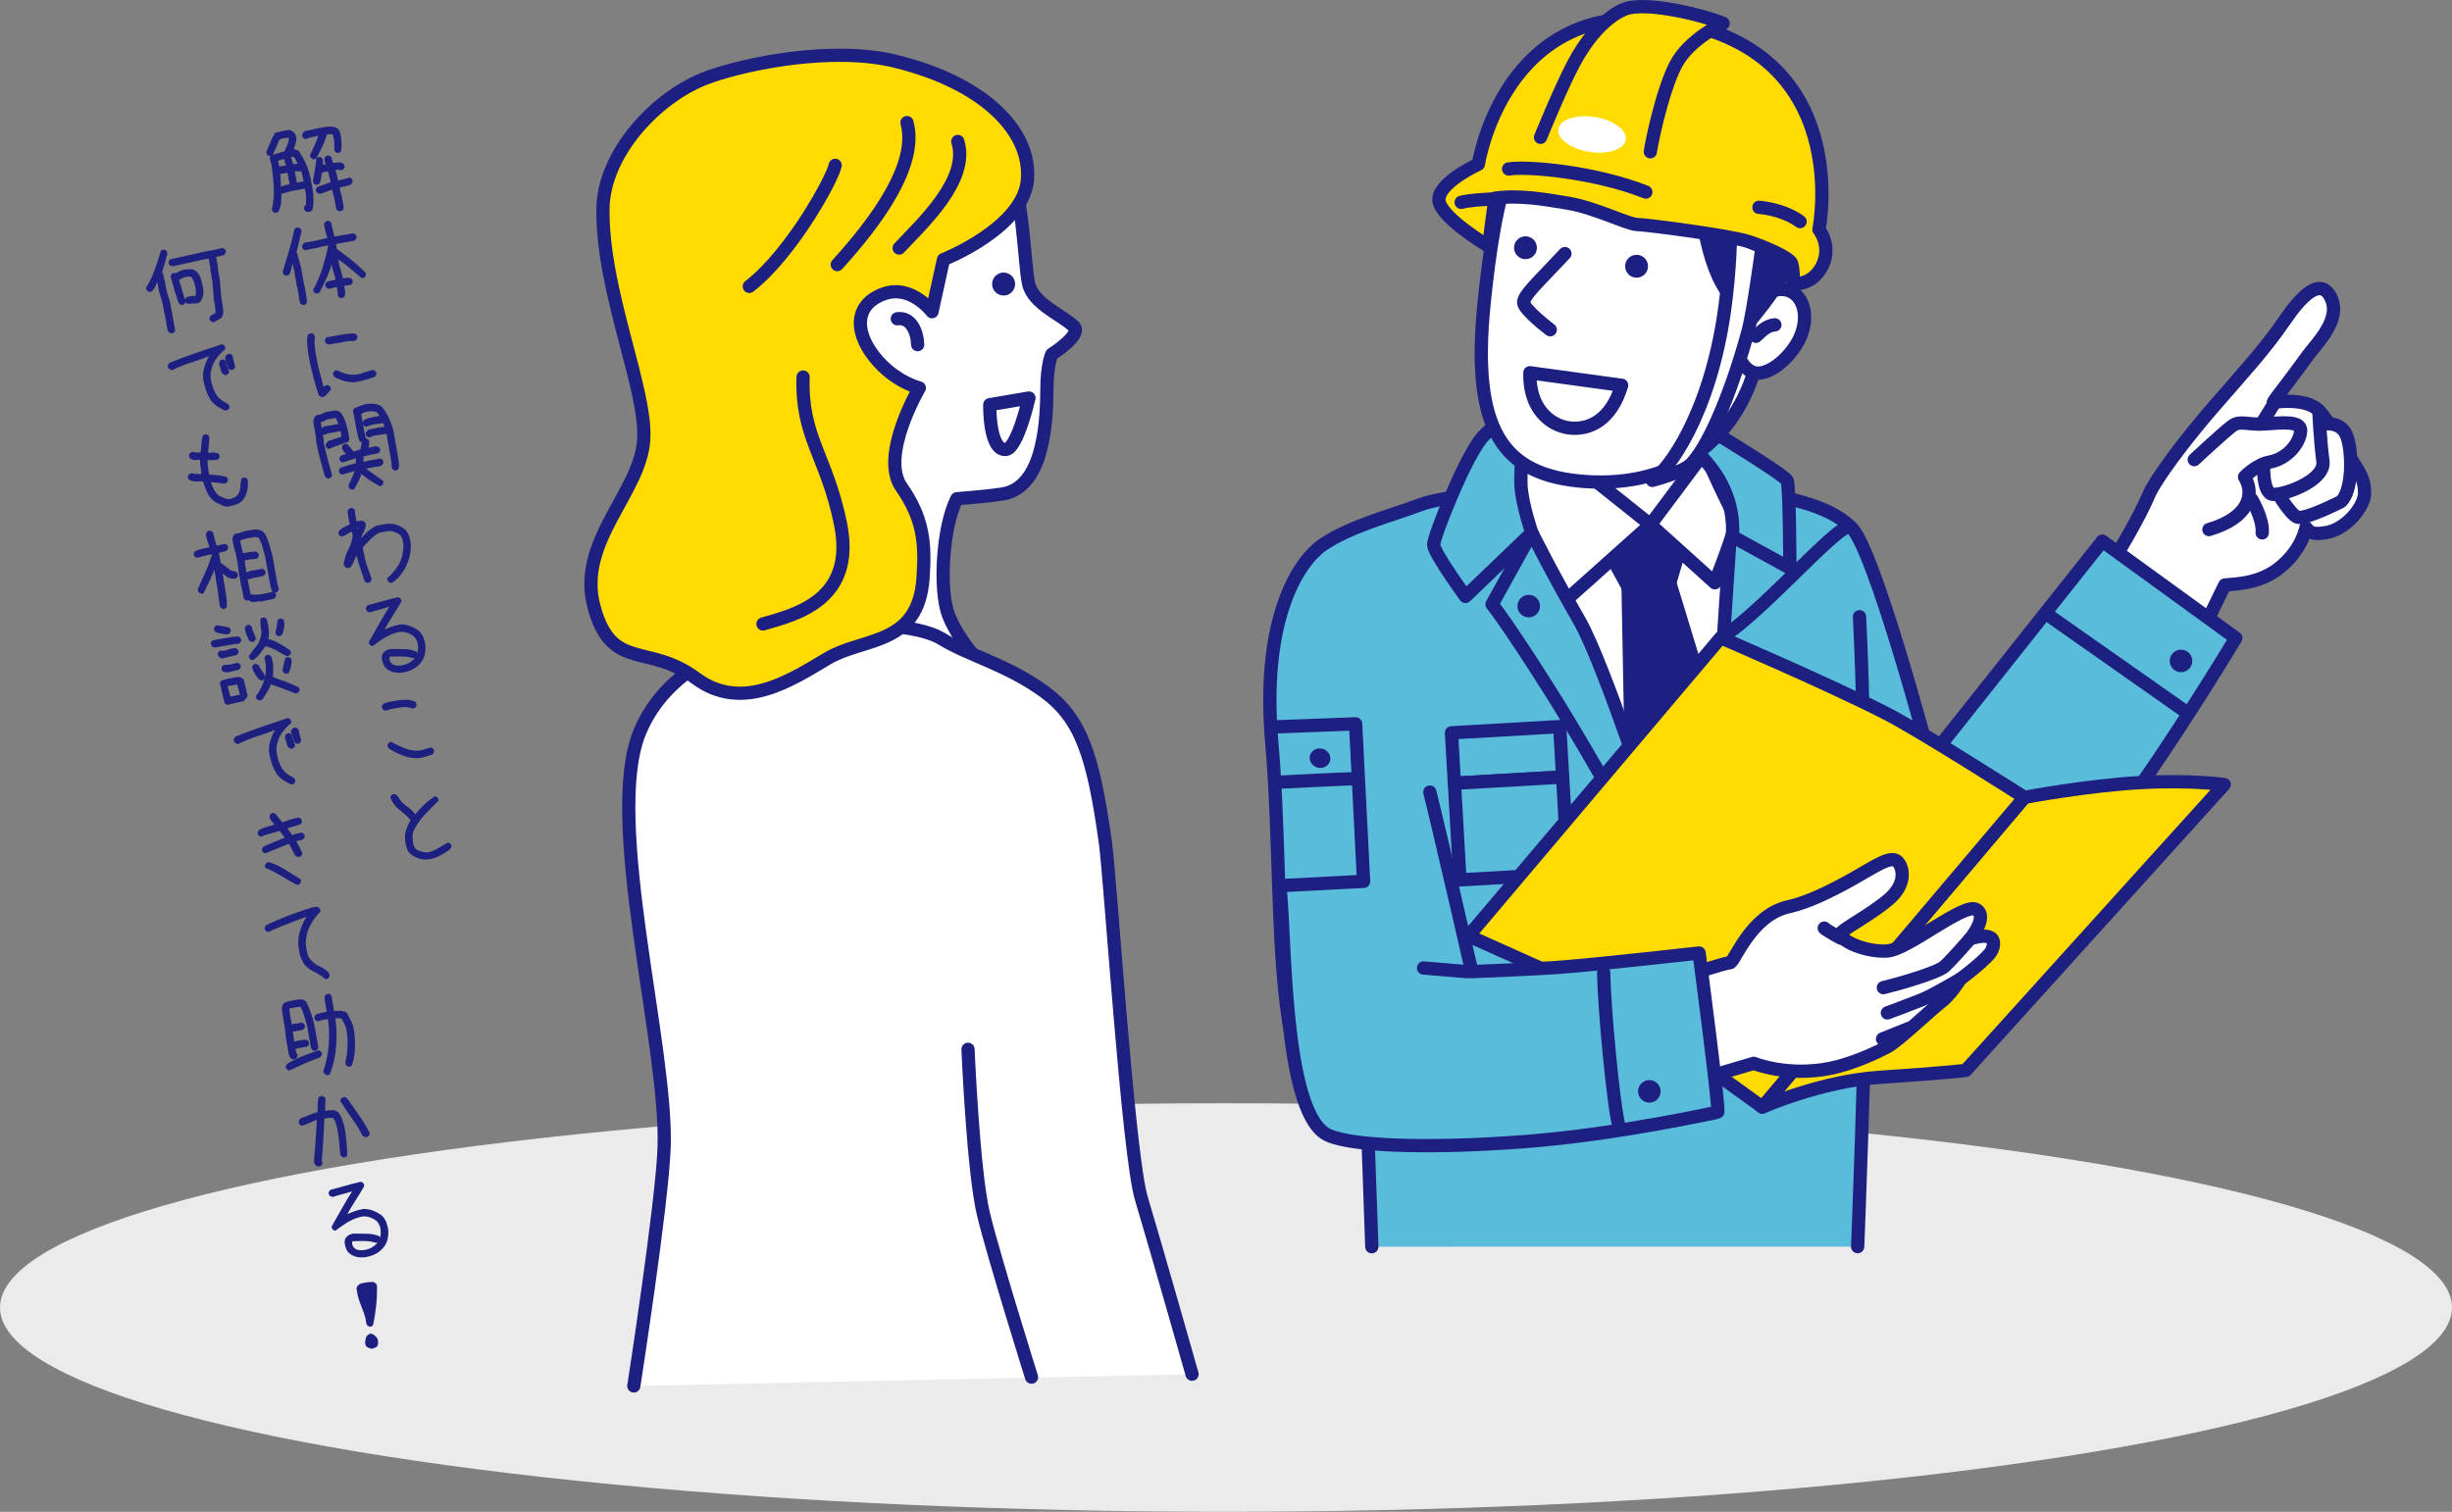 <?xml version="1.0" encoding="UTF-8"?><svg id="_レイヤー_2" xmlns="http://www.w3.org/2000/svg" width="319.36" height="196.96" viewBox="0 0 319.36 196.96"><rect x="0" y="0" width="319.36" height="196.96" fill="#808080" stroke="none"/><defs><style>.cls-1,.cls-2,.cls-3{fill:#fff;}.cls-4{fill:#f3b800;}.cls-4,.cls-2,.cls-5,.cls-6,.cls-7,.cls-8,.cls-9,.cls-10,.cls-3,.cls-11{stroke:#1d2081;stroke-linecap:round;stroke-linejoin:round;}.cls-4,.cls-5,.cls-6,.cls-8,.cls-10,.cls-3,.cls-11{stroke-width:1.73px;}.cls-2,.cls-7,.cls-9{stroke-width:1.72px;}.cls-12,.cls-8{fill:#59bcdb;}.cls-5,.cls-13{fill:#1d2081;}.cls-6,.cls-7{fill:none;}.cls-14{fill:#ebebeb;}.cls-9,.cls-11{fill:#ffdb00;}.cls-10{fill:#dfdfe0;}</style></defs><g id="_コンテンツ"><g><ellipse class="cls-14" cx="159.68" cy="170.34" rx="159.68" ry="26.61"/><g><path class="cls-2" d="M139.85,42.53c-1.42-1.45-5.28-2.9-5.88-5.56-.6-2.65-.63-11.91-2.92-16.08,0,0-9.48,.06-10.34,.35-.86,.28-13.2,7.49-13.2,7.49l-1.78,14.86s-4.83,42.34-5.25,42.51c-.42,.17,28.59,1.77,28.59,1.77,0,0-3.98-3.77-5.52-7.7-1.25-3.19-.84-11.42,1.08-15.2,2.21-.17,4.46-.38,5.97-.62,4.01-.65,4.9-5.66,5.13-6.67,.51-2.23,.61-5.06,.62-6.93,.01-3.24,.63-4.59,.63-4.59,0,0,3.99-2.51,2.89-3.64Z"/><path class="cls-2" d="M82.55,180.56s3.7-23.74,3.95-31.12c.45-13.19-7.83-42.71-3.19-54.03,6.56-16.02,34.03-15.44,39.23-12.25,3.73,2.3,8.48,3.35,13.39,6.89,4.9,3.53,6.46,8.4,8.04,19.71,.66,4.74,2.96,40.65,4.69,46.39,2.08,6.94,6.6,22.88,6.6,22.88"/><path class="cls-9" d="M116.64,7.99c11.56,2.81,17.7,9.15,17.18,15.43-.52,6.29-10.94,10.4-10.94,10.4l-1.49,6.79s-2.69-3.6-6.27-2.33c-4.08,1.45-3.84,5.39-.68,8.86,2.47,2.72,5.3,3.4,5.3,3.4,0,0-5.19,8.81-2.34,12.9,2.85,4.09,3.15,7.28,2.82,11.9-.63,8.83-7.75,7.66-12.42,10.43-4.67,2.77-11.11,7.11-17.19,2.58-6.16-4.59-10.98-.83-13.25-9.32-2.26-8.48,6-14.76,6.48-21.7,.45-6.53-5.43-19.31-5.31-30.12,.08-7.22,6.97-14.72,13.73-17.16,4.87-1.76,16.09-4.09,24.38-2.07Z"/><path class="cls-2" d="M134.01,51.85s-1.49,6.61-3.02,6.71c-2.2,.14-2.08-5.84-2.08-5.84l5.11-.87Z"/><path class="cls-2" d="M119.52,44.9c-.05-1.71-.9-3.64-2.65-3.37"/><path class="cls-7" d="M124.75,18.43c1.57,5.06-4.74,10.76-7.64,13.89"/><path class="cls-7" d="M118.13,15.97c1.5,5.5-3.99,12.89-9.08,18.5"/><path class="cls-7" d="M104.6,49.12c-.26,7.88,3.04,10.21,4.86,19.06,2.05,9.97-5.76,11.87-10.09,13.11"/><path class="cls-7" d="M108.78,21.54c-.35,1.77-5.74,11.58-11.19,15.77"/><path class="cls-7" d="M126.08,136.7s.67,15.93,2.01,21.47c1.34,5.55,6.26,21.24,6.26,21.24"/><path class="cls-13" d="M132.21,36.91c.05,.83-.58,1.54-1.4,1.59-.83,.05-1.54-.58-1.59-1.4-.05-.83,.58-1.54,1.4-1.59,.83-.05,1.54,.58,1.59,1.4Z"/></g><g><path class="cls-8" d="M241.95,162.41s3.7-89.18-.99-93.83c-5.7-5.64-24.74-5.21-30.45-5.37-5.71-.16-12.86,.95-12.86,.95,0,0-8.89,.18-12.7,1.61-3.81,1.43-8.82,2.69-12.47,5.07-3.65,2.38-8.21,10.26-6.84,25.86,1.07,12.22,.63,26.06,2.19,36.26,1.97,12.9,10.17,10.28,10.17,10.28l.67,19.18"/><g><path class="cls-3" d="M270.3,80.75s7.1-10.47,9.58-16.29c.84-1.98,4.46-6.85,8.14-11.12,4.09-4.74,6.91-7.74,9.48-11.5,2.24-3.28,4.67-5.77,6.04-3.16,1.52,2.91-1.82,6.06-3,7.69-3.15,4.39-5.13,6.62-4.26,6.02,0,0,4.06-.62,5.73,1.09,1,1.03,2.66,3.65,4.23,6.32,1.05,1.78,1.71,2.51,1.74,4.38,.03,1.76-2.35,4.74-4.95,5.19-1.72,.3-2.13,.08-2.69-.64,0,0-.5,2.98-3.6,5.36-2.5,1.92-5.47,1.99-6.97,2.12l-5.44,11.15"/><path class="cls-3" d="M296.36,63.74s1.87,3.29,2.88,3.64c1.01,.35,5.66-2.03,5.66-2.03,1.48-1.37,1.54-6.1,.82-8.36-.72-2.26-3.13-1.84-3.96-1.55"/><path class="cls-3" d="M302.01,53.49s.19,4.02,.54,6.58c.35,2.55-5.04,4.43-6.5,4.34-1.46-.09-1.22-4.26-1.22-4.26"/><path class="cls-3" d="M285.79,59.88s3.96-3.69,4.98-4.42c1.02-.73,1.99-.07,4.21-.23,2.23-.16,4.69-.42,4.67,.86-.02,1.38-1.53,3.64-4.02,4.1-1.79,.33-3.29,1.94-3.29,1.94,1.37,2.25,.59,5.33-4.64,6.86"/><path class="cls-3" d="M293.27,65.05s1.54,2.57,1.37,4.37"/><line class="cls-3" x1="296.29" y1="52.4" x2="294.68" y2="55.01"/></g><path class="cls-3" d="M238.69,97.81c.04,.48,0,10.79,0,10.79"/><g><path class="cls-12" d="M273.82,70.5l-22.47,28.32s-7.46-28.11-10.33-30.17c-1.43-1.02-15.11,15.36-18.51,14.92l9.41,23.32s9.51,22.25,27.53,16.85c9.13-2.74,31.75-40.62,31.75-40.62l-17.39-12.62Z"/><path class="cls-6" d="M273.82,70.5l-22.47,28.32s-7.46-28.11-10.33-30.17c-1.43-1.02-15.11,15.36-18.51,14.92l9.41,23.32s9.51,22.25,27.53,16.85c9.13-2.74,31.75-40.62,31.75-40.62l-17.39-12.62Z"/></g><polygon class="cls-3" points="221.46 56.27 220.6 68.54 196.23 68.54 196.75 56.44 221.46 56.27"/><polygon class="cls-3" points="225.46 68.06 196.23 69.4 210.86 106.15 224.08 89.15 225.46 68.06"/><path class="cls-5" d="M219.56,68.87c-1.21,.17-11.58,.17-11.58,.17l4.06,7.42,5.44-.51,2.07-7.08Z"/><path class="cls-5" d="M217.49,75.96l-5.44,.51,.36,19.06,4.33,12.05s6.68-12.02,6.34-13.23c-.35-1.21-5.59-18.39-5.59-18.39Z"/><path class="cls-3" d="M221.98,58.96l-7.02,9.39,8.39,7.57s3.25-8.23,2.74-8.57c-.52-.35-4.1-8.39-4.1-8.39Z"/><path class="cls-3" d="M200.03,56.44l14.93,11.91-11.22,10.03s-7.11-14.57-7.28-15.09c-.17-.52,3.57-6.85,3.57-6.85Z"/><path class="cls-8" d="M216.88,55.95s9.39,4.47,8.76,13.95l7.48,4.1s-.02-10.71-.36-11.4c-.35-.69-8.48-5.65-8.48-5.65l-7.39-1Z"/><path class="cls-8" d="M198.65,53.68s-.69,7.32-.54,9.7c.15,2.38,1.4,6.03,1.4,6.03l-8.64,8.29s-4.15-5.7-4.15-6.74,4.21-11.7,6.45-14.11c2.25-2.42,5.47-3.17,5.47-3.17Z"/><path class="cls-8" d="M199.51,69.4l-5.18,9.33s1.91,2.32,7.62,11.37c5.71,9.05,12.22,21.11,12.22,21.11l1.75-3.17s-7-21.62-10.24-27.23c-3.72-6.45-6.16-11.41-6.16-11.41Z"/><g><rect class="cls-10" x="219.5" y="95.32" width="19.01" height="6.57" transform="translate(458 197.21) rotate(180)"/><rect class="cls-10" x="219.5" y="101.89" width="19.01" height="12.61" transform="translate(458 216.39) rotate(180)"/></g><g><rect class="cls-8" x="189.23" y="95.06" width="14.12" height="6.57" transform="translate(397.88 185.3) rotate(176.72)"/><rect class="cls-8" x="189.78" y="101.61" width="14.12" height="12.61" transform="translate(399.53 204.41) rotate(176.72)"/></g><circle class="cls-13" cx="199.11" cy="78.96" r="1.47"/><path class="cls-3" d="M229.81,40.22c-.55,.5-1.05,1.14-1.44,1.89-.99,1.9-1.01,3.97-.18,5.29"/><path class="cls-3" d="M196.82,21.51c-1.84,4.4-2.87,11.5-3.53,18.06-1.65,16.38,2.31,22.44,13.3,23.17,11.22,.75,19.46-5.15,22.14-15.29,1.44-5.43,4.16-12.67,3.69-19.09-.47-6.41-3.33-15.24-18.75-16.7-9.7-.92-13.51,1.9-16.84,9.85Z"/><path class="cls-3" d="M203.82,33.04c-3.83,4.08-5.35,5.43-5.37,6.36-.02,.93,3.46,3.56,3.46,3.56"/><path class="cls-13" d="M200.17,32.41c-.07,.82-.8,1.42-1.62,1.35-.82-.07-1.42-.8-1.35-1.62,.07-.82,.8-1.42,1.62-1.35,.82,.07,1.42,.8,1.35,1.62Z"/><path class="cls-13" d="M214.64,34.82c-.07,.82-.8,1.42-1.62,1.35s-1.42-.8-1.35-1.62c.07-.82,.8-1.42,1.62-1.35,.82,.07,1.42,.8,1.35,1.62Z"/><path class="cls-3" d="M211.21,50.19c-1.37,4.6-4.24,5.84-6.75,5.57-2.51-.28-5.33-2.49-5.2-7.2l11.95,1.64Z"/><path class="cls-3" d="M226.97,47.36c.28,.44,.65,.8,1.1,1.04,1.83,.96,4.87-1.51,6.19-4.05,1.32-2.54,.91-5.37-.92-6.33-1.29-.67-2.95-.23-4.28,.97"/><path class="cls-5" d="M221.36,24.64s.39,8.6,3.41,13.11c2.01,3.01,1.57,5.94,1.57,5.94,0,0,6.81-7.56,6.95-10.66,.14-3.1-3.06-2.88-7.4-3.81-4.34-.93-4.53-4.58-4.53-4.58Z"/><path class="cls-3" d="M225.4,30.38s-.04,4.76-.81,10.17c-1.95,13.63-7.41,20.85-9.39,22.03,0,0,4.03-1.01,5.13-2.2,2.59-2.8,5.52-10.43,7.39-17.39,.63-2.36,1.77-10.78,1.77-10.78l-4.09-1.83Z"/><path class="cls-11" d="M193.91,32.09s-6.68-3.94-6.5-6.19c.18-2.25,5.14-4.51,5.14-4.51,0,0,3.31-21.8,24.68-18.68,24.49,3.58,19.68,27.2,19.68,27.2,0,0,1.71,2.12,.43,4.71-1.28,2.6-3.74,2.36-3.74,2.36,0,0-.01-1.9-.24-2.64-.23-.74-3.44-2.19-5.76-2.91-2.47-.77-13.15-2.16-14.37-2.18-1.22-.02-5.38-2.16-8.96-2.77-2.99-.5-6.39-1.11-9.56-.66-.27,1.91-.81,6.26-.81,6.26Z"/><path class="cls-11" d="M200.65,17.89s2.55-6.3,4.3-9.6c3.2-6.04,6.69-7.11,6.69-7.11,0,0,1.3-.69,5.57-.02,4.27,.67,7.22,1.88,7.22,1.88,0,0-4.48,2.07-6.2,5.44-1.89,3.71-3.27,10.92-3.28,11.29"/><ellipse class="cls-1" cx="207.33" cy="17.51" rx="2.3" ry="4.45" transform="translate(157.77 219.59) rotate(-81.04)"/><path class="cls-4" d="M196.49,22.01c2.53-.38,11.21,.38,17.87,3.01"/><path class="cls-13" d="M282.6,85.98c-.07,.81,.53,1.52,1.34,1.59,.81,.07,1.52-.53,1.59-1.34,.07-.81-.53-1.52-1.34-1.59-.81-.07-1.52,.53-1.59,1.34Z"/><path class="cls-4" d="M195.31,25.86c-.64,.06-3.98,.18-5,.5"/><path class="cls-3" d="M228.7,43.81c.56-.49,1.29-1.4,2.47-1.49"/><line class="cls-10" x1="284.76" y1="92.78" x2="266.7" y2="80.09"/><path class="cls-10" d="M242.19,80.34s.41,8.07,.41,12.72v4.65"/><g><path class="cls-11" d="M289.69,102.21s-4.38-.62-10.86-.26c-6.98,.39-15.16,1.93-15.16,1.93l-34.14,40.35s7.66-3.38,15.28-3.88c8.39-.55,11.22-.9,11.22-.9l33.66-37.24Z"/><path class="cls-11" d="M263.67,103.88l-34.14,40.35s-18.38-13.37-21.01-14.56c-2.63-1.19-17.25-7.74-17.25-7.74l32.84-38.85s14.05,6.02,21.53,9.85c4.66,2.39,18.04,10.96,18.04,10.96Z"/></g><g><g><path class="cls-3" d="M218.45,127.48s6.2-2.05,6.84-2.05,2.64-6.21,7.73-7.32c2.39-.52,5.46-2.02,8.21-3.56,3.12-1.74,5.17-3.29,6.02-2.19,.74,.96,.9,2.95-1.23,4.79-2.48,2.13-6.29,4.01-6.29,4.52,0,.95,3.34,2.39,6.05,2.23,2.71-.16,10.03-6.37,11.62-5.41,1.59,.95-.8,3.82-.8,3.82,0,0,3.92-1.39,2.86,1.43-.39,1.04-4.14,3.82-4.14,3.82,0,0-1.27,2.07-2.55,3.02-1.27,.95-5.41,4.93-6.84,5.73-1.43,.8-4.67,2.28-7.48,2.86-5.64,1.16-10.03-.64-10.03-.64l-10.52,3.1s-5.79-7.76-5.95-9.99c-.16-2.23,6.5-4.17,6.5-4.17Z"/><path class="cls-3" d="M239.72,122.21s-1.8-.98-2.12-1.3"/><path class="cls-3" d="M256.6,122.3s-2.39,2.76-3.34,3.61c-.95,.85-6.15,2.33-7.96,2.76"/><path class="cls-3" d="M255.32,127.55s-3.45,2.07-5.04,2.71c-1.59,.64-4.46,1.7-4.46,1.7"/><line class="cls-3" x1="248.62" y1="133.98" x2="245.19" y2="135.35"/></g><path class="cls-8" d="M186.23,103.19c1.3,5.2,5.47,23.39,5.47,23.39,0,0,7.16-.27,11.22-.55,4.14-.28,18.38-1.87,18.38-1.87,0,0,2.74,20.75,2.42,20.75s-12.84,2.89-25.31,3.83c-12.72,.96-23.37,.57-25.86-1.09-5.38-3.58-5.13-25.04-5.81-31.74"/><path class="cls-10" d="M208.87,126.72c.04,4.03,1.2,16.9,1.98,19.97"/><circle class="cls-13" cx="214.82" cy="142.18" r="1.47"/><line class="cls-10" x1="191.16" y1="126.59" x2="185.41" y2="126.11"/></g><g><path class="cls-13" d="M170.58,98.64c-.05,.7,.51,1.33,1.25,1.4s1.39-.43,1.44-1.13c.05-.7-.51-1.33-1.25-1.4-.74-.08-1.39,.43-1.44,1.13Z"/><polyline class="cls-6" points="165.71 94.71 176.56 94.3 177.6 114.82 166.82 115.38"/><path class="cls-6" d="M176.47,101.46c-.47-.05-10.22,.46-10.22,.46"/></g><path class="cls-4" d="M234.45,28.87c-1.51-1.16-3.98-1.77-5.36-1.86"/></g><g><path class="cls-13" d="M40.15,27.62s-.12-.02-.2-.02-.16-.06-.22-.14c-.05-.05-.08-.1-.1-.16-.02-.06-.04-.13-.06-.22,.02-.08,.05-.16,.1-.23,.05-.07,.1-.12,.16-.16,.04-.31,.05-.66,.03-1.05-.02-.39-.07-.74-.14-1.06l-1.67,.29-1.36,.38h-.05c.02,.28,.01,.64-.02,1.06-.03,.42-.14,.83-.33,1.22-.06,.09-.13,.14-.21,.16-.07,.01-.15,.03-.22,.04-.08-.02-.16-.05-.23-.1s-.13-.11-.18-.18l-.04-.22c.23-.96,.31-1.92,.25-2.86-.06-.95-.16-1.9-.28-2.86-.03-.15-.07-.29-.12-.42-.06-.14-.11-.29-.15-.47,.02-.09,.05-.17,.1-.24s.11-.13,.17-.17c.3-.08,.59-.17,.86-.26,.27-.09,.53-.17,.79-.23,.14-.27,.28-.56,.4-.86,.13-.3,.19-.59,.19-.87l-.06-.06-.72,.1-.45,.14c-.11,.3-.23,.61-.38,.95-.15,.34-.31,.69-.48,1.04-.06,.06-.12,.1-.18,.12s-.13,.04-.22,.06c-.08-.02-.16-.05-.23-.1s-.13-.11-.17-.18l-.05-.26c.19-.43,.37-.86,.54-1.28,.16-.42,.38-.84,.65-1.26l.25-.04,.22-.02,.31-.1,.95-.17c.15,0,.27,.03,.36,.1,.09,.07,.19,.13,.28,.19,.14,.11,.23,.24,.27,.39,.04,.15,.08,.32,.11,.49-.04,.28-.1,.55-.18,.8-.08,.25-.15,.43-.19,.54,.29,.04,.51,.12,.65,.23,.39,.56,.72,1.14,.98,1.75,.26,.61,.46,1.26,.6,1.93l.32,1.8c.02,.39,.03,.76,.03,1.13,0,.37-.05,.73-.16,1.09-.06,.09-.14,.15-.23,.19-.09,.04-.18,.05-.29,.06Zm-2.89-6.06v.04s-.27-.87-.27-.87h-.07c-.14,.05-.27,.09-.4,.12-.13,.03-.23,.07-.29,.12v.05s.15,.67,.15,.67l.88-.13Zm-.85,2.83c.24-.1,.47-.18,.71-.25,.24-.07,.43-.12,.59-.15l-.26-1.49-.95,.17c.03,.24,.05,.52,.06,.85,0,.33,.01,.63,.03,.92l-.14-.11-.04,.05Zm2.45-2.93v.06c-.09-.19-.19-.38-.28-.58-.09-.2-.2-.37-.32-.51-.03-.02-.1-.02-.2,0-.1,.02-.15,.03-.17,.03v-.04s.3,.98,.3,.98c.07-.01,.19-.03,.35-.05,.17-.02,.3-.02,.39,0l-.08,.11Zm.69,2.16l-.02-.1c-.06-.24-.11-.47-.16-.72-.05-.24-.11-.43-.17-.58l.12-.02c-.04,.05-.1,.09-.18,.1-.08,.01-.16,.03-.25,.04-.1-.03-.2-.04-.3-.03s-.16,.02-.19,.02l.26,1.46,.93-.17h-.04Zm1.28-2.88c-.08-.02-.16-.05-.23-.1s-.13-.11-.18-.18l-.04-.25c.22-.47,.43-.93,.64-1.38,.21-.44,.35-.83,.42-1.16h.02c-.27,.08-.55,.14-.83,.2-.28,.06-.56,.14-.83,.25-.09-.02-.17-.05-.24-.1s-.13-.11-.17-.18l-.04-.24c.03-.09,.07-.18,.11-.27,.04-.09,.11-.16,.22-.23,.43-.09,.85-.19,1.25-.28,.41-.1,.83-.18,1.26-.26,.31-.04,.62-.06,.92-.07s.59,.08,.88,.26c.17,.2,.28,.41,.33,.64,.05,.23,.09,.46,.13,.7,.02,.28,.03,.56,.04,.82,0,.26-.02,.54-.08,.83-.08,.07-.14,.11-.2,.14-.06,.02-.13,.04-.22,.06-.08-.02-.16-.05-.23-.1-.07-.05-.13-.11-.17-.17l-.06-.2c.02-.31,.02-.62,0-.93-.02-.31-.07-.61-.14-.91l-.08-.12c-.09-.03-.21-.04-.36-.03-.15,0-.27,.02-.38,.04-.12,.48-.31,.98-.56,1.5-.25,.52-.51,1.04-.78,1.57-.06,.06-.12,.1-.18,.12s-.13,.04-.22,.06Zm3.39,6.8c-.08-.02-.16-.05-.23-.1-.07-.05-.13-.11-.17-.17l-.04-.11-.26-1.47c-.06-.18-.12-.36-.17-.55s-.08-.34-.09-.45h.07c-.28,.08-.55,.17-.8,.28s-.55,.21-.86,.29l-.35-.12c-.07-.07-.11-.14-.14-.2-.02-.06-.04-.13-.06-.22,.02-.08,.05-.16,.1-.23s.11-.13,.17-.17c.31-.09,.61-.19,.9-.3,.29-.12,.55-.2,.77-.27l-.04-.22-.3-1.21-.46,.08-.34,.1c-.03,.19-.06,.41-.09,.65-.03,.25-.1,.5-.21,.76-.07,.06-.13,.1-.19,.12-.06,.02-.13,.04-.22,.06-.08-.02-.16-.05-.23-.1s-.13-.11-.17-.18l-.05-.28c.1-.48,.18-.95,.26-1.43s.14-.96,.18-1.46c.08-.07,.14-.11,.2-.14,.06-.02,.13-.04,.22-.06,.08,.02,.16,.05,.23,.1,.07,.05,.13,.11,.18,.18l.04,.24-.02,.51h.01s.37-.08,.37-.08v.05s-.2-.66-.2-.66l.12-.35c.07-.07,.13-.11,.19-.13,.06-.02,.13-.04,.22-.06,.08,.02,.16,.05,.23,.1,.07,.05,.13,.11,.18,.18,.03,.16,.07,.3,.12,.42,.05,.12,.08,.22,.1,.29,.16-.02,.36-.04,.61-.07,.25-.03,.49,.02,.72,.16,.06,.06,.1,.12,.12,.18,.02,.06,.04,.13,.06,.22-.02,.08-.05,.16-.1,.23-.05,.07-.11,.13-.18,.18l-.3,.05c-.12-.06-.25-.08-.37-.05s-.21,.03-.25,.03v.07c.1,.22,.16,.46,.21,.7,.04,.24,.08,.43,.11,.57l.24-.04c.19-.05,.39-.1,.59-.14s.41-.11,.63-.19c.09,.02,.17,.05,.24,.1,.07,.05,.13,.11,.17,.18l.04,.25c-.02,.08-.05,.16-.1,.23-.05,.07-.11,.13-.17,.17-.25,.09-.51,.17-.77,.22-.26,.05-.48,.1-.65,.14l.1,.57,.16,.5,.28,1.59c-.02,.08-.05,.16-.1,.23-.05,.07-.11,.13-.18,.17l-.24,.04Z"/><path class="cls-13" d="M39.48,39.74c-.08-.02-.16-.05-.23-.1-.07-.05-.13-.11-.17-.18l-.16-.76,.02-.03-.23-1.28-.03-.02-.4-2.3c-.05-.17-.09-.35-.13-.52-.04-.18-.05-.25-.03-.23-.04,.09-.09,.28-.14,.57-.05,.28-.15,.57-.3,.86-.06,.06-.12,.1-.18,.12-.06,.02-.13,.04-.22,.06-.08-.02-.16-.05-.23-.1-.07-.05-.13-.11-.17-.18l-.05-.29c.28-.91,.55-1.81,.82-2.72,.27-.91,.5-1.82,.69-2.75,.06-.08,.13-.15,.21-.19s.18-.07,.29-.08c.08,.02,.15,.05,.22,.1s.13,.11,.18,.18l.04,.24c-.13,.48-.25,.96-.36,1.44s-.21,.92-.3,1.32c.03,.02,.06,.07,.11,.16,.05,.09,.07,.18,.07,.28v.11c.1,.21,.17,.45,.23,.7,.05,.26,.12,.51,.19,.75l.39,2.19,.03,.02,.26,1.47c0,.14,.01,.3,.06,.46,.04,.16,.02,.34-.07,.53-.06,.06-.12,.1-.18,.12s-.13,.04-.22,.06Zm4.95-.9c-.08-.02-.16-.05-.23-.1-.07-.05-.13-.11-.17-.18l-.04-.25c0-.17-.01-.35-.05-.53-.03-.18-.06-.32-.07-.41h.04c-.17,.04-.33,.08-.5,.13-.17,.04-.35,.09-.55,.14l-.33-.14c-.06-.08-.1-.14-.12-.2s-.04-.13-.06-.22c.02-.08,.05-.16,.1-.23s.11-.13,.18-.17l1.07-.25-.06-.32-.42-1.42-.14-.82,.2-.03c-.1,.69-.31,1.4-.63,2.11-.32,.72-.66,1.43-1.01,2.13-.06,.06-.12,.1-.18,.12-.06,.02-.13,.04-.22,.06-.08-.02-.16-.05-.23-.1-.07-.05-.13-.11-.17-.18l-.04-.25c.53-.97,.94-1.95,1.25-2.95,.3-1,.54-1.94,.7-2.81l-.59,.1-.93,.24-1.05,.19-.38,.11c-.09-.02-.17-.05-.24-.1-.07-.05-.13-.11-.18-.18l-.05-.31,.3-.4,.25-.04h.06s0-.01,0-.01l1.12-.2,1.56-.35v-.05c-.09-.27-.16-.55-.23-.84-.07-.29-.13-.59-.19-.91l.14-.28c.06-.06,.12-.1,.18-.12s.13-.04,.22-.06c.08,.02,.16,.05,.23,.1s.13,.11,.18,.18c.06,.34,.13,.66,.21,.97s.14,.58,.19,.82l2.45-.43c.09,.02,.17,.05,.24,.11s.13,.12,.17,.19l.04,.23c-.02,.08-.05,.16-.1,.23s-.11,.13-.17,.17l-.13,.05-2.29,.4,.12,.66c.64,.45,1.28,.93,1.91,1.44,.63,.51,1.24,1.06,1.83,1.65l.04,.25c-.02,.08-.05,.16-.1,.23s-.11,.13-.18,.17l-.28,.05c-.55-.46-1.09-.92-1.62-1.37-.53-.45-1-.8-1.42-1.05l.12,.68c.09,.32,.18,.63,.27,.94,.09,.31,.16,.59,.21,.83,.1,0,.26-.03,.47-.06s.42,0,.63,.08c.07,.07,.11,.13,.13,.19s.04,.13,.06,.22c0,.09-.04,.17-.09,.24s-.12,.13-.19,.18l-.39,.07-.45,.04c.03,.16,.07,.37,.11,.63s.02,.53-.08,.81c-.07,.07-.13,.11-.19,.13-.06,.02-.13,.04-.22,.06Z"/><path class="cls-13" d="M41.91,51.75l-.38-.22c-.25-.72-.46-1.43-.65-2.14-.19-.71-.36-1.43-.52-2.15l-.23-1.29c-.04-.4-.08-.79-.12-1.18s0-.8,.11-1.22l.44-.14c.09,.02,.17,.05,.24,.1,.07,.05,.13,.11,.17,.18l.04,.23c-.04,.3-.05,.61-.03,.93,.02,.32,.06,.63,.09,.93l.23,1.29c.12,.6,.27,1.2,.43,1.78,.17,.58,.31,1.13,.42,1.65l-.13,.02c.05-.06,.12-.12,.23-.21,.1-.08,.24-.13,.4-.14,.08,.02,.15,.05,.22,.1,.07,.05,.13,.11,.18,.18l.05,.26c-.12,.2-.25,.37-.39,.51-.14,.14-.29,.29-.45,.45l-.35,.06Zm4.12-7.32c-.15-.02-.3-.02-.45,0s-.3,.03-.46,.05l-2.34,.41-.3-.13c-.06-.07-.1-.13-.12-.19-.02-.06-.04-.13-.06-.22,.02-.08,.05-.16,.1-.23,.05-.07,.11-.13,.18-.18l2.39-.42c.22,0,.45-.03,.68-.07,.23-.04,.46-.02,.7,.07,.1,.07,.16,.14,.17,.21s.03,.15,.04,.24c-.03,.1-.07,.18-.11,.24s-.1,.12-.19,.18l-.24,.04Zm.38,5.35c-.5,.04-.98,0-1.44-.11-.46-.11-.91-.29-1.35-.52-.07-.05-.13-.12-.18-.2-.04-.08-.07-.17-.07-.28,.02-.08,.05-.15,.1-.22s.11-.13,.18-.18l.25-.04c.49,.27,.99,.45,1.5,.54,.51,.09,1.03,.06,1.56-.08,.25-.11,.51-.2,.79-.27,.27-.07,.54-.15,.82-.23,.09,.02,.17,.05,.24,.1s.13,.11,.18,.18l.04,.24c-.02,.08-.05,.16-.1,.23s-.11,.13-.17,.17c-.38,.13-.77,.25-1.15,.37s-.78,.21-1.2,.28Z"/><path class="cls-13" d="M42.73,62.34c-.08-.02-.16-.05-.23-.1-.07-.05-.13-.11-.17-.17-.23-.74-.43-1.47-.62-2.19-.19-.72-.36-1.46-.51-2.23l-.04-.64-.33-1.85c-.03-.18-.03-.34,.02-.49,.04-.15,.11-.29,.19-.43,.06-.09,.13-.14,.2-.15s.14-.03,.21-.04h.14s.82-.36,.82-.36l1.21-.21c.11,0,.22,0,.34,.04,.12,.03,.23,.08,.34,.16,.28,.32,.48,.67,.62,1.05,.13,.38,.25,.78,.36,1.19l.23,1.32c-.02,.08-.05,.16-.1,.23-.05,.07-.11,.13-.18,.17l-.23,.04h-.05c-.32,.14-.67,.27-1.03,.38s-.71,.26-1.05,.44c-.1-.02-.18-.06-.26-.11s-.13-.11-.17-.18l-.04-.23c.03-.12,.08-.23,.15-.31s.14-.15,.21-.21l1.72-.57-.13-.73h.04s-1.74,.31-1.74,.31c-.03,.05-.09,.08-.17,.11-.08,.03-.16,.05-.25,.06-.08-.02-.16-.05-.24-.1s-.13-.12-.17-.2l-.04-.23c.02-.13,.08-.24,.15-.31s.15-.15,.23-.23l1.95-.34,.02,.09-.39-.86h-.06s-1.02,.17-1.02,.17c-.14,.07-.28,.14-.43,.21-.15,.07-.29,.11-.42,.15l-.02,.08,.32,1.8c.02,.21,.04,.42,.05,.63,.01,.21,.05,.41,.1,.62,.14,.62,.3,1.25,.47,1.88,.17,.63,.35,1.26,.52,1.89-.02,.09-.05,.17-.1,.24-.05,.07-.11,.13-.18,.17l-.23,.04Zm6.65,.95c-.44-.23-.86-.49-1.27-.76-.41-.28-.78-.56-1.11-.84l.1-.02c-.1,.31-.23,.64-.4,1-.17,.36-.37,.71-.59,1.08l-.27,.05c-.08-.02-.16-.05-.23-.1s-.13-.11-.17-.18l-.05-.3c.17-.36,.34-.71,.49-1.05,.15-.34,.25-.61,.3-.83h.04s-1.63,.49-1.63,.49c-.09-.02-.17-.05-.24-.1s-.13-.11-.18-.18l-.04-.23c.02-.08,.05-.16,.1-.23s.11-.13,.17-.17c.34-.11,.68-.21,1.02-.32,.34-.11,.66-.2,.94-.27,0-.08,0-.19,0-.33,0-.14-.01-.24-.02-.29h-.07s-1.62,.54-1.62,.54c-.09-.02-.17-.05-.24-.1s-.13-.11-.17-.18l-.04-.23c.02-.08,.05-.16,.1-.23s.11-.13,.17-.17l.64-.21v.08c-.09-.12-.2-.25-.33-.4-.13-.15-.21-.33-.25-.56,.02-.08,.05-.16,.1-.23s.11-.13,.18-.17l.23-.04c.17,.04,.3,.12,.37,.23s.15,.21,.22,.29l.42,.49h.03s.85-.27,.85-.27c.04-.15,.09-.32,.13-.51,.04-.19,.06-.33,.06-.42,.03,0,0-.01-.06-.02s-.14-.05-.21-.12c-.13-.22-.2-.44-.24-.67-.03-.23-.08-.45-.15-.66l-.37-2.11-.13-.48c.02-.09,.05-.17,.1-.24s.11-.13,.17-.17c.29-.11,.58-.23,.86-.34,.29-.11,.6-.19,.94-.21,.29-.02,.58-.01,.87,.03,.29,.04,.57,.16,.84,.38,.35,.43,.65,.89,.88,1.38s.43,1,.59,1.54l.63,3.59c.03,.25,.07,.51,.11,.77s.02,.54-.08,.83c-.07,.07-.13,.11-.19,.13s-.13,.04-.22,.06c-.08-.02-.16-.05-.23-.1s-.13-.11-.17-.18l-.05-.28c0-.17-.02-.35-.05-.54-.03-.18-.06-.36-.07-.54l-.55-3.15-1.79,.27c-.05,.02-.11,.06-.18,.12-.07,.06-.17,.09-.3,.09-.08-.02-.15-.05-.22-.1-.07-.05-.13-.11-.18-.18l-.04-.23c.03-.13,.07-.23,.13-.3,.06-.07,.13-.14,.21-.21l1.15-.25,.99-.14v.07s-.22-.63-.22-.63l.13-.02c-.04,.05-.1,.09-.18,.1-.08,.01-.15,.03-.21,.04l-.94,.14c-.18,.03-.34,.08-.49,.13s-.33,.12-.52,.18c-.09-.02-.17-.06-.24-.11-.07-.05-.13-.11-.17-.18l-.04-.25,.19-.34c.17-.11,.35-.18,.54-.23,.19-.04,.38-.09,.57-.14l.99-.18h-.06s.03,.15,.03,.15c-.06-.12-.13-.24-.2-.36-.07-.12-.17-.22-.28-.29-.22-.07-.45-.1-.71-.09s-.51,.05-.77,.11l-.53,.25,.04-.05,.37,2.12,.26,1.18v-.11s-.04,.04,.04,.06,.15,.06,.21,.11c.09,.06,.14,.12,.15,.19,.01,.07,.03,.15,.04,.23l-.11,.66h.04s.93-.19,.93-.19l.37,.11c.07,.07,.11,.13,.13,.19,.02,.06,.04,.13,.06,.22-.02,.08-.05,.16-.1,.23s-.11,.13-.18,.17l-1,.18-.91,.24c0,.1,0,.22,0,.37,0,.15,0,.25,0,.31l.55-.1,.02-.03,1.34-.24,.23-.06c.09,.02,.17,.05,.24,.1,.07,.05,.13,.11,.18,.18l.04,.24c-.03,.1-.07,.18-.11,.24s-.1,.12-.18,.17l-.14,.06-1.37,.24-.57,.12-.02-.14c.33,.28,.7,.55,1.11,.83,.41,.28,.83,.57,1.23,.86l.05,.27c-.02,.08-.05,.16-.1,.23s-.11,.13-.18,.17l-.25,.04Z"/><path class="cls-13" d="M50.98,75.95l-.37-.13c-.07-.07-.11-.13-.13-.19s-.04-.15-.07-.27c.48-.42,.9-.9,1.27-1.41s.61-1.07,.74-1.66c.05-.33,.09-.65,.12-.96s0-.64-.1-.99c-.05-.18-.12-.34-.2-.48-.09-.14-.21-.25-.38-.34-.25-.14-.49-.23-.74-.29s-.5-.05-.76,0l-.97,.17c-.41,.22-.79,.51-1.14,.86-.35,.35-.68,.7-1,1.04l.13,.74c.1,.58,.25,1.15,.44,1.71,.19,.56,.39,1.13,.6,1.71l-.14,.31c-.07,.06-.13,.1-.19,.12-.06,.02-.13,.04-.22,.06-.08-.02-.16-.05-.23-.1s-.13-.11-.17-.17c-.18-.57-.37-1.16-.58-1.75-.21-.6-.36-1.16-.45-1.69l.15-.03c-.2,.24-.35,.52-.47,.83-.12,.31-.29,.62-.52,.9l-.24,.08-.36-.09c-.06-.08-.11-.16-.15-.22-.04-.06-.07-.14-.09-.25,.11-.68,.32-1.33,.63-1.92,.31-.6,.5-1.2,.55-1.82l-.14-.49h.08c-.21,.08-.42,.19-.63,.33-.21,.14-.45,.25-.72,.35-.09-.02-.17-.05-.24-.1-.07-.05-.13-.11-.18-.18l-.04-.25,.18-.33c.24-.18,.47-.33,.7-.44,.23-.11,.43-.21,.61-.29l-.04-.24-.03-.02-.23-1.32,.08-.34c.07-.07,.14-.12,.21-.17s.16-.06,.26-.06c.07,.02,.15,.05,.22,.1,.07,.05,.13,.11,.17,.18l.05,.29-.02,.03,.18,1.04,.03,.12c.1-.02,.24-.04,.43-.08,.18-.03,.37,0,.57,.11,.09,.06,.14,.13,.16,.2s.03,.15,.04,.23c-.05,.39-.17,.75-.35,1.07s-.26,.6-.25,.82l-.16,.03c.29-.35,.62-.69,.97-1.02,.36-.33,.76-.6,1.2-.81l1.13-.2c.49-.08,.95-.06,1.38,.07s.85,.35,1.24,.67c.23,.25,.4,.54,.5,.86,.1,.32,.17,.66,.21,1.01,.02,.77-.09,1.52-.36,2.26-.26,.74-.66,1.42-1.2,2.03-.13,.13-.28,.27-.43,.4-.15,.13-.33,.26-.55,.38Zm-4.51-7.03h0s.2-.05,.2-.05v-.05s-.07-.1-.07-.1l-.13,.19Z"/><path class="cls-13" d="M52.34,87.63c-.35,.04-.68,.03-1.01-.04-.32-.07-.63-.21-.92-.42-.22-.17-.38-.38-.48-.64-.1-.26-.17-.54-.2-.83,.03-.11,.04-.22,.04-.32,0-.11,.06-.21,.16-.32,.12-.16,.27-.28,.44-.36s.36-.13,.57-.15c.54,.01,1.09,.02,1.63,.02,.55,0,1.09,.09,1.64,.3,.07,.07,.11,.13,.13,.19s.04,.13,.06,.22c0,.08-.04,.16-.09,.24-.05,.08-.11,.14-.19,.18l-.29,.05c-.49-.15-1-.23-1.5-.23-.51,0-1.01,0-1.5,.03l-.11,.07s0,.07,0,.15c0,.08,.01,.15,.04,.24,.02,.12,.07,.21,.13,.29,.07,.07,.14,.15,.23,.22,.21,.13,.45,.2,.7,.2,.25,0,.52-.02,.79-.09,.35-.09,.66-.24,.93-.44s.51-.45,.7-.77c.12-.28,.19-.58,.21-.88,.01-.3-.02-.62-.11-.94-.07-.16-.15-.32-.26-.48-.1-.16-.25-.29-.43-.39-.3-.19-.62-.32-.94-.38-.32-.06-.66-.05-1.02,.05-.59,.17-1.14,.41-1.65,.72-.51,.32-1.01,.67-1.51,1.06-.11-.02-.2-.06-.27-.11s-.13-.11-.18-.18l-.04-.25c.48-.85,.95-1.68,1.41-2.49,.46-.81,.88-1.53,1.28-2.13l.22-.04c-.45,.14-.91,.27-1.37,.4-.46,.12-.93,.25-1.4,.4l-.35-.12c-.07-.07-.11-.13-.13-.19s-.04-.13-.06-.22c.02-.08,.05-.16,.1-.23s.11-.13,.18-.18c.66-.18,1.31-.36,1.94-.53,.64-.18,1.29-.35,1.97-.51,.08,.02,.16,.05,.23,.1,.07,.05,.13,.11,.17,.18l.05,.28c-.39,.69-.8,1.36-1.23,2.02-.42,.66-.76,1.23-1.02,1.72l-.23,.04c.36-.17,.73-.33,1.12-.47s.8-.25,1.25-.33c.44,0,.85,.07,1.25,.22,.4,.15,.77,.36,1.13,.62,.27,.26,.47,.56,.6,.89,.13,.33,.22,.7,.26,1.09,.02,.41-.01,.81-.11,1.2-.1,.39-.3,.75-.59,1.08-.3,.35-.66,.62-1.06,.81-.41,.2-.84,.33-1.32,.39Z"/><path class="cls-13" d="M53.7,92.3c-.29-.11-.56-.17-.83-.18-.26-.01-.54,0-.82,.06l-1.24,.22-.55,.2-.35-.13c-.07-.07-.11-.13-.13-.19-.02-.06-.04-.13-.06-.22,.02-.08,.05-.16,.1-.23s.11-.13,.17-.17l.63-.21,1.26-.22c.38-.05,.75-.07,1.12-.06s.73,.1,1.09,.25c.06,.07,.1,.13,.12,.19s.04,.13,.06,.22c0,.09-.04,.17-.09,.24-.05,.07-.12,.13-.19,.18l-.29,.05Zm.9,6.47c-.7,.04-1.38-.06-2.05-.31-.67-.25-1.3-.57-1.91-.95-.06-.06-.1-.12-.12-.18s-.04-.13-.06-.22c.02-.08,.05-.16,.1-.23s.11-.13,.18-.18l.25-.04c.64,.36,1.29,.66,1.93,.9,.65,.24,1.31,.3,1.98,.18l1.17-.36c.1,.01,.18,.05,.26,.1,.07,.05,.13,.12,.17,.19l.04,.23c-.02,.08-.05,.16-.1,.23-.05,.07-.11,.13-.17,.17-.26,.09-.53,.18-.8,.26s-.57,.15-.87,.2Z"/><path class="cls-13" d="M55.79,111.95c-.39,.05-.76,.03-1.11-.07-.34-.1-.68-.25-1.01-.46-.31-.21-.53-.47-.64-.79-.12-.32-.2-.66-.24-1-.09-.53-.06-1.03,.1-1.51,.16-.47,.37-.9,.61-1.27-.39-.44-.86-.87-1.42-1.3-.56-.42-.97-.97-1.24-1.65,.02-.09,.05-.17,.1-.24s.11-.13,.18-.17l.23-.04c.12,.03,.23,.07,.31,.14,.08,.07,.15,.14,.21,.22,.24,.48,.61,.88,1.09,1.21,.48,.33,.87,.7,1.17,1.12l-.1,.02c.35-.45,.74-.88,1.17-1.29,.43-.41,.91-.79,1.42-1.14,.11,.02,.21,.06,.28,.11s.13,.12,.17,.19l.05,.28c-.66,.64-1.28,1.28-1.88,1.91-.59,.64-1.07,1.36-1.43,2.17-.07,.26-.09,.53-.08,.82s.05,.58,.12,.88c.05,.13,.12,.25,.2,.37,.08,.12,.18,.21,.31,.28,.27,.12,.54,.21,.81,.27,.27,.06,.56,.05,.85-.04,.41-.12,.79-.3,1.16-.53,.37-.24,.75-.46,1.16-.67,.1,.02,.18,.06,.26,.11s.13,.11,.17,.18l.04,.24c-.05,.14-.11,.25-.2,.33-.08,.08-.17,.15-.26,.22-.38,.25-.77,.48-1.19,.69s-.87,.35-1.37,.42Z"/><path class="cls-13" d="M22.29,43.44l-.25-.1-.21-.29-.4-2.26-.03-.02-.2-1.14c-.07-.33-.17-.65-.28-.96-.11-.31-.2-.64-.26-.99l-.17-.96s-.07-.06-.06-.1c0-.03,.05-.06,.15-.08-.09,.2-.2,.44-.32,.71-.12,.28-.3,.53-.54,.75l-.25,.04c-.08-.02-.16-.05-.23-.1-.07-.05-.13-.11-.17-.18l-.05-.27c.46-.75,.83-1.52,1.12-2.32s.56-1.62,.8-2.47c.07-.07,.13-.11,.19-.13s.13-.04,.22-.06c.08,.02,.16,.05,.23,.1s.13,.11,.17,.18l.05,.27c-.11,.43-.22,.85-.34,1.26-.12,.41-.24,.79-.36,1.14,.11,.1,.18,.25,.2,.46,.02,.21,.07,.39,.14,.54l.18,1.04c.06,.33,.14,.65,.25,.97,.11,.31,.21,.64,.29,.98l.18,1.03,.03,.02,.39,2.24,.06,.23c-.01,.1-.05,.18-.1,.26-.05,.07-.12,.13-.19,.16l-.24,.04Zm5.54-1.44l-.37-.13c-.07-.07-.11-.13-.13-.19s-.04-.14-.06-.24l.19-.33,.59-.32c.02-.11,.02-.25,0-.42-.02-.17-.04-.34-.05-.51l-.17-.98c0-.35-.03-.7-.07-1.06-.04-.36-.07-.71-.08-1.06l-.27-1.55-.03-.42-.17-.93-.05-.17-.47,.08c-.68,.15-1.37,.3-2.07,.46-.7,.16-1.42,.31-2.15,.47l-.34-.12c-.07-.07-.11-.13-.13-.19-.02-.06-.04-.13-.06-.22,.02-.08,.05-.16,.1-.23,.05-.07,.11-.13,.18-.18,.74-.14,1.46-.3,2.16-.46s1.42-.33,2.15-.49l1.28-.23,1.17-.28c.08,.02,.16,.05,.23,.1,.07,.05,.13,.11,.17,.18l.05,.27-.22,.36-1.09,.28,.02,.09,.03,.02,.18,1.03,.03,.42,.27,1.55c.01,.35,.04,.7,.08,1.06,.04,.36,.07,.71,.08,1.06l.17,.97c.04,.29,.07,.58,.1,.89,.03,.3-.07,.59-.29,.87l-.93,.53Zm-2.45-2.44c-.16-.05-.34-.05-.53,0-.19,.05-.39,.03-.6-.05-.06-.07-.1-.13-.12-.19s-.04-.13-.06-.22c.02-.08,.05-.16,.1-.23s.11-.13,.18-.18l.68-.14h.42c.05-.15,.07-.35,.06-.58s-.04-.48-.1-.73c-.07-.22-.14-.43-.2-.65-.07-.21-.18-.39-.33-.52-.11-.04-.24-.05-.39-.03-.15,.02-.3,.04-.46,.07-.12,.07-.25,.13-.38,.18-.13,.05-.24,.11-.3,.17l.02,.2,.8,2.63c-.02,.09-.05,.17-.1,.24-.05,.07-.11,.13-.18,.17l-.23,.04c-.08-.02-.16-.05-.23-.1s-.13-.11-.17-.17c-.19-.56-.38-1.13-.55-1.71s-.33-1.16-.49-1.75c.02-.09,.05-.17,.1-.24s.11-.13,.18-.18l.24-.04,.16,.05c.17-.11,.37-.21,.59-.31s.48-.17,.76-.2c.21-.02,.42-.03,.64-.01,.22,.01,.42,.09,.61,.24,.35,.3,.58,.66,.69,1.08s.21,.85,.28,1.27c.04,.3,.03,.59-.03,.85s-.17,.52-.33,.77c-.11,.11-.22,.17-.35,.19-.12,.02-.25,.04-.38,.07Z"/><path class="cls-13" d="M29.35,53.51c-.36-.16-.7-.34-1.03-.56s-.6-.47-.84-.77c-.27-.43-.49-.88-.66-1.36-.16-.48-.29-.99-.37-1.53-.04-.57,.04-1.13,.23-1.67,.19-.54,.38-.96,.56-1.28l.22-.04c-.82,.34-1.66,.65-2.53,.92s-1.71,.61-2.54,1.02c-.12-.03-.21-.08-.29-.13-.08-.05-.15-.12-.21-.21l-.05-.28,.22-.35c1.15-.46,2.28-.88,3.41-1.27,1.12-.39,2.26-.77,3.4-1.15,.09,0,.17,.04,.25,.09s.14,.11,.18,.19l.06,.33c-.43,.37-.81,.76-1.14,1.19-.33,.42-.55,.89-.66,1.4-.1,.28-.15,.57-.14,.87,0,.3,.04,.6,.12,.92,.12,.5,.29,.95,.5,1.36,.21,.41,.54,.76,.97,1.04,.13,.09,.27,.17,.42,.24,.15,.07,.29,.18,.42,.32l.04,.24c-.02,.08-.05,.16-.1,.23s-.11,.13-.19,.16l-.25,.04Zm-.07-4.65l-.4-.26-.37-1.24,.12-.35c.07-.07,.13-.11,.19-.13s.13-.04,.22-.06c.08,.02,.16,.05,.23,.1s.13,.11,.18,.18c.04,.24,.1,.46,.16,.66,.07,.2,.15,.41,.25,.64-.03,.1-.07,.18-.12,.25-.05,.07-.11,.12-.19,.17l-.26,.05Zm.84-.65c-.08-.02-.16-.05-.23-.1s-.13-.11-.17-.17c-.07-.23-.14-.44-.2-.65-.06-.21-.13-.43-.22-.66,.02-.14,.07-.24,.14-.31s.14-.13,.22-.19l.24-.04c.08,.02,.16,.05,.23,.1s.13,.11,.17,.18c.03,.26,.08,.5,.15,.71,.07,.21,.13,.44,.19,.69-.02,.08-.05,.16-.1,.23-.05,.07-.11,.13-.18,.17l-.23,.04Z"/><path class="cls-13" d="M29.91,65.98c-.37,.05-.71,0-1.01-.15s-.6-.3-.9-.44c-.47-.36-.82-.79-1.04-1.27-.22-.48-.4-.95-.52-1.41-.23,0-.51,0-.84,.02-.33,.02-.65-.06-.97-.22-.06-.06-.1-.12-.12-.18s-.04-.13-.06-.22c.02-.08,.05-.16,.1-.23s.11-.13,.18-.18l.27-.05c.23,.07,.46,.11,.69,.1,.23,0,.42,0,.55-.01-.02-.26-.06-.57-.12-.93-.05-.36-.08-.66-.07-.91-.12,0-.3,0-.55,.03s-.49-.04-.72-.19c-.06-.06-.1-.12-.12-.18-.02-.06-.04-.14-.06-.23,.02-.08,.05-.16,.1-.23,.05-.07,.11-.13,.18-.17l.27-.05c.18,.06,.36,.09,.54,.08,.18,0,.33-.01,.42-.01,.06-.29,.1-.63,.11-1.01s.08-.78,.2-1.18c.07-.07,.13-.11,.19-.13,.06-.02,.13-.04,.22-.06,.08,.02,.16,.05,.23,.1,.07,.05,.13,.11,.17,.18l.04,.25c-.04,.33-.07,.67-.09,1.02s-.05,.64-.08,.87c.13,0,.32,0,.57-.03,.24-.02,.49,.02,.75,.11,.07,.07,.11,.13,.13,.19s.04,.13,.06,.22c-.02,.08-.05,.16-.1,.23s-.11,.13-.18,.17l-.27,.05-1.03,.02c0,.25,.02,.55,.06,.9,.05,.35,.09,.67,.14,.96,.32,.03,.67,.07,1.07,.1,.4,.04,.8,.11,1.2,.23,.07,.07,.11,.13,.13,.19,.02,.06,.04,.13,.06,.22-.02,.08-.05,.16-.1,.23s-.11,.13-.18,.17l-.32,.06c-.31-.06-.62-.11-.91-.13-.29-.02-.53-.04-.72-.06l-.02-.12c.1,.38,.23,.73,.41,1.06,.17,.33,.41,.61,.71,.85,.27,.11,.52,.22,.77,.33,.25,.11,.52,.12,.81,.03,.17-.06,.33-.13,.49-.22,.15-.08,.28-.2,.38-.36,.19-.29,.28-.61,.29-.94s.05-.68,.13-1.05c.08-.07,.14-.11,.2-.14s.13-.04,.22-.06c.08,.02,.16,.05,.23,.1s.13,.11,.17,.18l.04,.24c.01,.43-.02,.85-.11,1.27-.08,.42-.28,.82-.58,1.19-.23,.25-.5,.42-.8,.53-.3,.11-.61,.19-.92,.25Z"/><path class="cls-13" d="M29.07,79.32c-.09,0-.17-.04-.24-.09s-.13-.12-.18-.19l-.11-.61-.17-1.48-.27-1.51,.02-.03-.25-1.44,.17-.03c-.2,.53-.43,1.08-.7,1.63-.27,.56-.55,1.13-.84,1.73l-.28,.05c-.08-.02-.16-.05-.23-.1s-.13-.11-.18-.18l-.05-.3c.3-.71,.61-1.41,.93-2.09,.32-.68,.59-1.39,.81-2.14l.1-.06-.05-.3,.02,.03-.4,.07c-.24,.06-.48,.12-.73,.18-.25,.06-.51,.13-.76,.21-.09-.02-.17-.05-.24-.1s-.13-.11-.17-.18l-.04-.23c.02-.08,.05-.16,.1-.23s.11-.13,.17-.17c.31-.13,.63-.22,.96-.29,.33-.07,.6-.12,.83-.17-.09-.25-.18-.51-.26-.78-.08-.28-.16-.57-.23-.87l.12-.34c.07-.07,.13-.11,.19-.13s.14-.04,.23-.06c.08,.02,.16,.05,.23,.1s.13,.11,.18,.18c.07,.31,.15,.62,.23,.92,.08,.3,.16,.55,.23,.76l.25-.04,.82-.19c.08,.02,.16,.05,.24,.1,.08,.05,.13,.11,.17,.2l.04,.23c-.02,.08-.05,.16-.1,.23s-.11,.13-.18,.18l-.96,.23v-.07s.01,.02,.01,.02l.24,1.34,1.41,1.06c.08,0,.18,.02,.31,.04,.13,.01,.25,.06,.37,.14,.06,.06,.1,.12,.12,.18,.02,.06,.04,.13,.06,.22-.02,.08-.05,.16-.1,.23-.05,.07-.11,.13-.18,.17l-.28,.05c-.18-.02-.36-.05-.55-.09-.19-.03-.36-.14-.51-.31l-.39-.28,.12,.66-.02,.03,.25,1.4c.04,.39,.09,.78,.15,1.17,.06,.39,.06,.78,0,1.18-.08,.07-.14,.11-.2,.14s-.13,.04-.22,.06Zm4.86-.98c-.22,0-.46,.03-.71,.08s-.5,0-.74-.13l-.08-.13h.05s-.27,.09-.27,.09c-.09-.02-.17-.05-.24-.09s-.13-.1-.17-.17l-.04-.11-.17-.98-.15-.6-.33-1.85-.09-.79-.2-1.15c-.08-.36-.17-.72-.28-1.09-.1-.37-.19-.76-.24-1.17,.02-.09,.04-.19,.06-.29,.02-.1,.07-.2,.15-.31,.05-.05,.11-.08,.17-.11s.12-.04,.19-.05l.27-.02,.76-.28,1.1-.19c.26-.03,.51-.02,.74,.02,.23,.05,.45,.16,.67,.35,.3,.45,.52,.93,.66,1.45,.14,.52,.29,1.03,.44,1.55l.63,3.57,.2,.83c-.02,.08-.05,.16-.1,.23-.05,.07-.11,.13-.18,.18l-.23,.04c-.08-.02-.16-.05-.23-.1-.07-.05-.13-.11-.17-.18l-.22-.82-.63-3.55c-.13-.45-.25-.9-.37-1.35-.12-.45-.3-.84-.53-1.19-.05-.04-.13-.06-.22-.05-.09,0-.19,0-.3-.01l-1.05,.18-.8,.26,.09,.52,.29,1.16-.09,.02,.02-.03,1.08-.19c.13,0,.27,0,.42-.03,.15-.03,.3,0,.45,.11,.06,.06,.1,.12,.12,.18s.04,.13,.06,.22c-.02,.08-.05,.16-.1,.23-.05,.07-.11,.13-.18,.18l-.36,.06h-.26s-.92,.16-.92,.16h-.03s.18,1.31,.18,1.31l.33,1.85,.28,1.32h-.08s.24-.05,.24-.05c.29,.06,.57,.07,.86,.03s.58-.09,.88-.14l.97-.22c.08,.02,.16,.05,.23,.1s.13,.11,.17,.18l.04,.22c-.02,.08-.05,.16-.1,.23s-.11,.13-.18,.18l-1.72,.37Zm-1.58-2.89c-.09-.02-.17-.05-.24-.1s-.13-.11-.17-.18l-.04-.25,.19-.34c.12-.07,.24-.12,.35-.14s.22-.06,.32-.09l1.37-.24c.08,0,.16,.04,.24,.09,.08,.05,.14,.11,.18,.19l.04,.23c-.02,.09-.05,.17-.11,.25s-.11,.13-.18,.16l-.13,.05-1.22,.22-.59,.17Z"/><path class="cls-13" d="M30.8,83.91h-.26s-2.55,.45-2.55,.45l-.34-.12c-.07-.08-.11-.14-.14-.2s-.04-.13-.06-.22c.02-.08,.05-.16,.1-.23s.11-.13,.18-.17l2.65-.47c.13,0,.27,0,.42-.03,.15-.03,.3,.01,.45,.11,.06,.06,.1,.12,.12,.18s.04,.14,.06,.23c-.02,.08-.05,.16-.1,.23-.05,.07-.11,.13-.18,.17l-.36,.06Zm-1.29-1.26c-.26-.03-.5-.06-.74-.11s-.48-.12-.73-.22c-.06-.07-.1-.13-.12-.19s-.04-.13-.06-.22c.02-.08,.05-.16,.1-.23s.11-.13,.18-.18l.25-.04c.25,.06,.49,.11,.73,.14,.24,.04,.49,.09,.76,.17,.07,.07,.11,.13,.13,.19s.04,.13,.06,.22c-.02,.08-.05,.16-.1,.23-.05,.07-.11,.13-.18,.17l-.29,.05Zm-.54,3.15c-.12-.03-.22-.07-.32-.13-.1-.06-.18-.14-.25-.25l-.04-.23c.02-.08,.05-.16,.1-.23,.05-.07,.11-.13,.18-.18l.25-.04c.07,.04,.12,.06,.15,.06,.03,0,.06,0,.1-.01,.23-.07,.47-.14,.72-.21,.25-.07,.51-.12,.77-.15,.08,.02,.16,.05,.23,.1,.07,.05,.13,.11,.18,.18l.04,.23c-.02,.08-.05,.16-.1,.23s-.11,.13-.18,.17l-1.84,.44Zm.66,6.02c-.08-.02-.16-.05-.23-.1s-.13-.11-.17-.18l-.59-2.51c.02-.08,.05-.16,.1-.23s.11-.13,.18-.17l.78-.21,1.37-.24c.12,.03,.25,.07,.36,.12s.22,.14,.32,.27l.51,2.06c-.02,.08-.05,.16-.1,.23s-.1,.13-.16,.16h-.01s-.03,.08-.08,.15c-.05,.07-.11,.13-.18,.18l-1.63,.36h-.12s-.07,.05-.13,.07c-.06,.02-.13,.04-.22,.06Zm.12-4.23c-.13,0-.25-.01-.38-.01-.12,0-.24-.04-.36-.12-.06-.06-.1-.12-.12-.18s-.04-.13-.06-.22c.02-.08,.05-.16,.1-.23s.11-.13,.18-.18l.23-.04c.11,.01,.22,.01,.33,0,.11-.01,.22-.03,.35-.05l.9-.21c.08,.02,.16,.05,.23,.1s.13,.11,.17,.18l.04,.23c-.02,.08-.05,.16-.1,.23s-.11,.13-.18,.17l-1.35,.31Zm1.51,2.9v-.02c-.08-.23-.14-.46-.21-.7s-.11-.44-.14-.6l-1.03,.18-.21,.05v.06s.34,1.29,.34,1.29l.61-.11,.63-.15Zm1.53-6.84l-.35-.19c-.12-.27-.23-.53-.34-.78-.11-.25-.18-.53-.22-.83,.02-.08,.05-.16,.1-.23,.05-.07,.11-.13,.18-.18l.23-.04c.08,.02,.16,.05,.23,.1s.13,.11,.17,.18c.05,.26,.12,.51,.24,.73s.21,.48,.29,.77c-.02,.09-.05,.17-.1,.24-.05,.07-.11,.13-.18,.17l-.25,.04Zm4.55,1.84c-.49-.27-.97-.53-1.43-.79s-.91-.43-1.33-.51c-.22,.28-.46,.6-.71,.95-.25,.35-.57,.64-.97,.88-.1-.02-.18-.06-.26-.11s-.13-.11-.17-.18l-.05-.27c.26-.41,.55-.79,.86-1.13,.31-.34,.51-.72,.61-1.14,.16-.38,.2-.78,.12-1.21-.08-.43-.11-.88-.09-1.34,.08-.08,.15-.13,.21-.15,.06-.02,.13-.04,.22-.06,.08,.02,.16,.05,.23,.1,.07,.05,.13,.11,.18,.18l.19,.92c.05,.3,.08,.6,.08,.9,0,.3-.03,.54-.1,.71,.44,.11,.91,.31,1.41,.58s1,.59,1.5,.94l.05,.27c-.02,.08-.05,.16-.1,.23s-.11,.13-.18,.17l-.25,.04Zm-3.33,3.16l-.34-.18c-.16-.25-.32-.49-.48-.72s-.28-.5-.36-.81c.02-.09,.05-.17,.1-.24s.11-.13,.18-.17l.24-.04c.1,.03,.18,.07,.24,.11s.12,.1,.17,.18c.1,.24,.24,.46,.4,.67,.16,.21,.29,.46,.39,.75-.02,.09-.05,.17-.1,.24s-.11,.13-.18,.17l-.25,.04Zm-.24,2.61c-.07-.02-.15-.05-.22-.1-.07-.05-.13-.11-.17-.18l-.05-.27c.5-.67,.86-1.38,1.09-2.14,.22-.76,.27-1.53,.15-2.31l-.14-.51c.02-.09,.05-.17,.1-.24s.11-.13,.18-.17l.23-.04c.08,.02,.16,.05,.23,.1s.13,.11,.18,.18l.22,.85c0,.31,0,.62,.01,.94s0,.59-.04,.82c.5,.2,1.05,.41,1.66,.62,.6,.22,1.19,.48,1.78,.78l.05,.28c-.02,.08-.05,.16-.1,.23s-.11,.13-.18,.18l-.29,.05c-.57-.23-1.14-.45-1.69-.65-.55-.2-1.06-.38-1.51-.52-.05,.25-.18,.54-.39,.87s-.41,.65-.61,.97c-.05,.07-.12,.13-.19,.18-.08,.05-.17,.07-.29,.07Zm2.55-8.37c-.08-.02-.16-.05-.23-.1s-.13-.11-.17-.18l-.05-.3c.09-.25,.15-.5,.18-.75,.03-.25,.07-.51,.12-.79,.08-.07,.14-.11,.2-.14s.13-.04,.22-.06c.08,.02,.16,.05,.23,.1,.07,.05,.13,.11,.17,.18l.04,.24c.02,.28,0,.55-.05,.81s-.14,.52-.25,.8c-.07,.06-.13,.1-.19,.12-.06,.02-.13,.04-.22,.06Zm.94,4.9c-.08-.02-.16-.05-.23-.1s-.13-.11-.18-.18l-.05-.29c.06-.23,.12-.46,.16-.7s.1-.47,.16-.73c.08-.07,.14-.11,.2-.14s.13-.04,.22-.06c.08,.02,.16,.05,.23,.1s.13,.11,.17,.18l.04,.24c0,.26-.03,.51-.09,.75-.06,.24-.14,.48-.23,.73-.07,.06-.13,.1-.19,.12s-.13,.04-.22,.06Z"/><path class="cls-13" d="M37.94,102.2c-.36-.16-.7-.34-1.03-.56-.32-.21-.6-.47-.84-.77-.27-.43-.49-.88-.66-1.36-.16-.48-.29-.99-.37-1.53-.04-.57,.04-1.13,.23-1.66,.19-.54,.38-.97,.56-1.28l.22-.04c-.82,.34-1.66,.65-2.53,.92-.86,.27-1.71,.61-2.54,1.02-.12-.04-.21-.08-.29-.13-.08-.05-.15-.12-.21-.21l-.05-.28,.22-.35c1.15-.46,2.28-.88,3.41-1.27,1.12-.39,2.26-.77,3.4-1.15,.09,0,.17,.04,.25,.09,.08,.05,.14,.11,.18,.19l.06,.33c-.43,.37-.81,.76-1.14,1.19s-.55,.89-.66,1.4c-.1,.28-.15,.57-.15,.87,0,.3,.04,.61,.12,.93,.12,.49,.29,.95,.5,1.36,.21,.41,.54,.76,.97,1.04,.13,.09,.27,.17,.42,.24,.15,.07,.29,.18,.42,.33l.04,.24c-.02,.08-.05,.16-.1,.23s-.11,.13-.18,.16l-.25,.04Zm-.07-4.65l-.4-.26-.37-1.24,.12-.35c.07-.07,.13-.11,.19-.13,.06-.02,.13-.04,.22-.06,.08,.02,.16,.05,.23,.1,.07,.05,.13,.11,.17,.18,.04,.24,.1,.46,.16,.66,.07,.2,.15,.41,.26,.64-.03,.1-.07,.18-.12,.25-.05,.07-.11,.13-.18,.17l-.27,.05Zm.84-.65c-.08-.02-.16-.05-.23-.1s-.13-.11-.17-.17c-.07-.23-.14-.44-.2-.65-.06-.21-.13-.43-.22-.66,.02-.14,.07-.24,.14-.31,.07-.07,.14-.13,.21-.19l.24-.04c.08,.02,.16,.05,.23,.1,.07,.05,.13,.11,.18,.18,.03,.26,.08,.5,.15,.71,.07,.21,.13,.43,.19,.69-.02,.08-.05,.16-.1,.23s-.11,.13-.18,.18l-.23,.04Z"/><path class="cls-13" d="M38.8,111.67l-.34-.19c-.17-.28-.32-.56-.44-.83-.13-.27-.25-.5-.37-.7h-.07c-.49,.2-.98,.4-1.47,.59-.49,.2-1.01,.41-1.55,.63-.09-.02-.17-.05-.24-.1s-.13-.11-.17-.18l-.04-.25,.19-.35c.51-.22,1-.43,1.48-.63,.48-.2,.93-.38,1.36-.55v.08s-.74-.95-.74-.95c-.39,.13-.79,.25-1.19,.35s-.81,.24-1.21,.4c-.09-.02-.17-.05-.24-.1-.07-.05-.13-.11-.17-.18l-.04-.25,.19-.35c.38-.17,.76-.31,1.12-.42,.37-.11,.69-.2,.97-.27l.02,.09c-.12-.15-.26-.3-.43-.47-.16-.17-.27-.4-.32-.69,.02-.08,.05-.16,.1-.23s.11-.13,.18-.17l.27-.05,.33,.21c.13,.22,.27,.41,.42,.57s.28,.32,.38,.46h-.04c.34-.12,.68-.24,1.03-.35,.35-.12,.72-.21,1.11-.28,.08,.02,.16,.05,.23,.1s.13,.11,.18,.18l.04,.23c0,.09-.04,.17-.09,.24-.05,.07-.11,.13-.18,.17-.32,.09-.63,.17-.92,.26-.3,.08-.55,.16-.76,.23v-.08s.69,.96,.69,.96h.04c.16-.1,.34-.16,.54-.2,.2-.04,.4-.08,.58-.13,.09,.02,.17,.05,.24,.1,.07,.05,.13,.11,.18,.18l.04,.24c-.03,.1-.07,.18-.11,.24-.04,.06-.1,.12-.19,.18-.17,.04-.33,.08-.49,.11-.16,.03-.27,.05-.32,.08v-.07c.13,.24,.27,.5,.4,.78s.27,.56,.41,.86c-.02,.1-.06,.18-.11,.26-.05,.07-.11,.13-.18,.17l-.25,.04Zm-.12,3.62c-.68-.37-1.36-.76-2.02-1.16s-1.36-.75-2.1-1.06l-.05-.29c.02-.08,.05-.16,.1-.23s.11-.13,.18-.18l.28-.05c.73,.25,1.42,.58,2.08,.99,.66,.41,1.33,.82,2.01,1.25l.05,.27c-.02,.08-.05,.16-.1,.23-.05,.07-.11,.13-.18,.17l-.25,.04Z"/><path class="cls-13" d="M42.34,127.54c-.42-.38-.88-.68-1.38-.91-.5-.23-.96-.57-1.35-1.02-.11-.18-.21-.37-.29-.56-.09-.2-.17-.4-.25-.6l-.2-1.13c-.07-.76,.01-1.48,.25-2.18,.23-.7,.57-1.37,1-2.02h0s.03,.19,.03,.19h.08c-.87,.34-1.75,.67-2.64,1-.89,.33-1.78,.7-2.65,1.11-.1-.02-.18-.06-.26-.11s-.13-.11-.18-.18l-.04-.25,.19-.35c1-.48,2-.9,3-1.28,1-.38,2.03-.73,3.07-1.05,.11,.01,.24,0,.38-.05,.14-.04,.28-.01,.43,.1,.09,.06,.14,.13,.16,.22,.01,.09,.03,.19,.05,.29-.42,.42-.78,.87-1.08,1.36-.3,.49-.53,1-.68,1.52-.03,.25-.08,.5-.12,.76-.05,.25-.05,.51-.02,.78l.19,1.05c.09,.33,.25,.61,.48,.86,.23,.25,.5,.47,.8,.67,.29,.09,.57,.23,.85,.42,.28,.18,.53,.4,.73,.66l.05,.27c-.02,.08-.05,.16-.1,.23s-.11,.13-.18,.17l-.28,.05Z"/><path class="cls-13" d="M38.18,138.04l-.34-.19-.21-.4-.37-2.1-.16-1.47-.26-1.47c-.05-.28-.09-.57-.12-.86-.03-.29,.05-.57,.23-.85,.25-.14,.52-.24,.8-.29,.28-.06,.56-.11,.83-.16,.21-.04,.42-.05,.63-.05,.21,0,.42,.09,.63,.25,.28,.53,.51,1.08,.7,1.66,.19,.57,.34,1.15,.46,1.74l.46,2.61c-.02,.08-.05,.16-.1,.23s-.11,.13-.18,.17l-.23,.04c-.08-.02-.16-.05-.23-.1s-.13-.11-.17-.17l-.04-.11-.44-2.5c-.12-.51-.25-1.01-.4-1.51-.14-.5-.31-.94-.51-1.34-.15,0-.34,.01-.56,.05-.22,.04-.44,.08-.68,.12l-.26,.08,.15,.85-.02,.03,.2,1.12h.15s1.14-.19,1.14-.19c.08,.02,.16,.05,.23,.1s.13,.11,.18,.18l.04,.23c-.02,.08-.05,.16-.1,.23s-.11,.13-.17,.17l-.13,.05-1.12,.2h-.08s.19,1.36,.19,1.36h-.08s.33-.12,.33-.12l1.14-.2,.37,.11c.07,.07,.11,.13,.13,.19,.02,.06,.04,.13,.06,.22-.02,.08-.05,.16-.1,.23s-.11,.13-.18,.17l-1.22,.22-.28,.08,.08,.46s.07,.1,.11,.18c.04,.08,.06,.18,.07,.29-.02,.07-.05,.15-.1,.22-.05,.07-.11,.13-.18,.17l-.25,.04Zm-.49,1.42c-.1-.02-.19-.06-.26-.11s-.13-.11-.18-.18l-.04-.25,.19-.34c.66-.38,1.33-.71,2-.98s1.37-.53,2.08-.77c.09,.02,.17,.05,.24,.1s.13,.11,.17,.18l.05,.27-.22,.35c-.7,.26-1.38,.53-2.04,.82-.66,.29-1.33,.6-1.99,.93Zm4.88,.59c-.08-.02-.16-.05-.23-.1-.07-.05-.13-.11-.18-.18l-.04-.24c.38-1.12,.61-2.26,.7-3.44,.08-1.18,.05-2.29-.11-3.34l-.63,.11-.68,.19c-.09-.02-.17-.05-.24-.1-.07-.05-.13-.11-.18-.18l-.04-.25,.19-.35c.27-.1,.53-.18,.79-.23,.26-.05,.47-.09,.64-.12l-.28-1.59c0-.09,0-.18,0-.29,0-.1,.04-.2,.11-.3,.06-.06,.12-.1,.18-.12,.06-.02,.13-.04,.22-.06,.08,.02,.16,.05,.23,.1,.07,.05,.13,.11,.17,.18l.06,.36-.02,.03,.28,1.57c.21,0,.46,0,.77-.01,.31,0,.61,.08,.9,.25,.2,.39,.4,.78,.58,1.15,.18,.37,.3,.78,.36,1.22,.1,.76,.14,1.51,.11,2.26-.03,.75-.16,1.48-.38,2.21-.08,.07-.14,.11-.2,.14s-.13,.04-.22,.06c-.08-.02-.16-.05-.23-.1s-.13-.11-.17-.18l-.05-.27c.17-.76,.27-1.51,.29-2.25,.02-.74-.04-1.49-.19-2.24-.07-.23-.17-.44-.29-.66-.12-.21-.22-.41-.31-.59-.11-.02-.26-.03-.43-.04-.17,0-.3-.01-.38,0,.17,1.14,.21,2.33,.12,3.6s-.36,2.48-.8,3.65c-.07,.07-.13,.11-.19,.13-.06,.02-.13,.04-.22,.06Z"/><path class="cls-13" d="M41.42,151.97l-.34-.17c-.05-.08-.1-.17-.13-.25s-.05-.17-.05-.28c.08-.93,.14-1.85,.21-2.77,.06-.92,.12-1.79,.15-2.6h-.05c-.3,.12-.6,.25-.9,.39s-.61,.26-.95,.37c-.09-.02-.17-.05-.24-.1s-.13-.11-.17-.18l-.04-.23c.03-.12,.07-.22,.12-.3,.05-.08,.13-.15,.23-.21,.37-.11,.73-.25,1.08-.4,.35-.16,.69-.27,1.02-.35,.01-.24,.02-.53,.01-.87,0-.34,.03-.68,.12-1.03,.07-.1,.15-.16,.23-.17,.08-.01,.16-.03,.24-.04,.08,.02,.16,.05,.23,.1,.07,.05,.13,.11,.18,.18l.04,.23c-.03,.27-.05,.53-.05,.8,0,.27,0,.47-.02,.62,.2-.01,.47-.04,.8-.08,.33-.04,.64,.06,.94,.3,.2,.26,.36,.54,.46,.84,.1,.3,.2,.6,.3,.91l.18,1.02c.03,.47,.08,.95,.14,1.43,.06,.48,.08,.97,.04,1.46-.08,.08-.15,.13-.21,.15s-.13,.04-.22,.06c-.08-.02-.16-.05-.23-.1-.07-.05-.13-.11-.17-.17l-.06-.19c-.03-.42-.07-.84-.11-1.25s-.09-.82-.13-1.21l-.17-.98c-.07-.24-.15-.48-.22-.71-.07-.23-.18-.41-.31-.55-.16-.02-.35-.02-.57,0-.22,.02-.4,.05-.55,.07-.04,.87-.09,1.78-.14,2.71-.05,.94-.12,1.88-.2,2.82l.1,.29c-.02,.09-.05,.17-.11,.24s-.12,.13-.19,.17l-.25,.04Zm6.14-3.82l-.35-.21c-.41-.81-.87-1.57-1.4-2.28-.53-.71-1.03-1.46-1.5-2.25,.02-.1,.06-.18,.11-.26,.05-.07,.11-.13,.18-.18l.29-.05c.1,.03,.18,.07,.24,.11,.06,.04,.11,.1,.17,.17,.49,.71,.99,1.44,1.51,2.17s.97,1.5,1.36,2.3c-.02,.1-.06,.18-.11,.26-.05,.07-.11,.13-.18,.17l-.31,.05Z"/><path class="cls-13" d="M47.49,163.79c-.35,.04-.68,.03-1.01-.04-.32-.07-.63-.21-.92-.42-.22-.17-.38-.38-.48-.64-.1-.26-.17-.54-.2-.83,.03-.11,.04-.22,.04-.32,0-.11,.06-.21,.16-.32,.12-.16,.27-.28,.44-.36s.36-.13,.57-.15c.54,.01,1.09,.02,1.63,.02,.55,0,1.09,.09,1.64,.3,.07,.07,.11,.13,.13,.19s.04,.13,.06,.22c0,.08-.04,.16-.09,.24-.05,.08-.11,.14-.19,.18l-.29,.05c-.49-.15-1-.23-1.5-.23-.51,0-1.01,0-1.51,.03l-.11,.07s0,.07,0,.15,.01,.15,.04,.24c.02,.12,.07,.21,.13,.29,.07,.08,.14,.15,.23,.22,.21,.13,.45,.2,.7,.2,.25,0,.52-.02,.79-.09,.35-.09,.66-.24,.93-.44s.51-.45,.7-.77c.12-.28,.19-.58,.21-.88,.01-.3-.02-.62-.11-.94-.07-.16-.15-.32-.26-.48-.1-.16-.25-.29-.43-.39-.3-.19-.62-.32-.94-.38-.32-.06-.66-.05-1.01,.05-.59,.17-1.14,.41-1.65,.72-.51,.32-1.01,.67-1.51,1.06-.11-.02-.2-.06-.27-.11-.07-.05-.13-.11-.18-.18l-.04-.25c.48-.85,.95-1.68,1.41-2.49,.46-.81,.88-1.53,1.28-2.13l.22-.04c-.45,.14-.91,.28-1.37,.4-.46,.12-.93,.25-1.4,.4l-.35-.12c-.07-.07-.11-.13-.13-.19s-.04-.13-.06-.22c.02-.08,.05-.16,.1-.23s.11-.13,.18-.18c.66-.18,1.31-.36,1.94-.53,.64-.18,1.29-.35,1.97-.51,.08,.02,.16,.05,.23,.1s.13,.11,.18,.18l.05,.28c-.39,.69-.8,1.36-1.23,2.02-.42,.66-.76,1.23-1.02,1.72l-.23,.04c.36-.17,.73-.33,1.12-.47,.39-.14,.8-.25,1.25-.33,.44,0,.85,.07,1.25,.22,.4,.15,.77,.36,1.13,.62,.27,.26,.47,.56,.6,.89,.13,.33,.22,.7,.26,1.09,.02,.41-.01,.81-.11,1.2-.1,.39-.3,.75-.59,1.08-.3,.35-.66,.62-1.06,.81-.41,.19-.84,.33-1.32,.39Z"/><path class="cls-13" d="M48.16,172.84c-.08-.02-.16-.05-.23-.1s-.13-.11-.18-.18l-.1-.46-.03-.3c-.13-.48-.3-.97-.49-1.45-.2-.48-.37-.97-.52-1.48l-.18-1.02c.02-.13,.07-.23,.13-.29,.06-.06,.12-.13,.18-.21,.18-.11,.37-.18,.56-.21,.19-.03,.39-.06,.58-.09,.17-.01,.35-.03,.54-.04,.18-.01,.36,.05,.51,.19,.08,.06,.13,.12,.14,.19s.03,.14,.04,.21c0,.85-.03,1.69-.12,2.53-.09,.84-.22,1.67-.4,2.52-.08,.07-.14,.11-.2,.14s-.13,.04-.22,.06Zm.24,2.89l-.6-.23c-.11-.1-.18-.21-.2-.32s-.04-.23-.06-.35c.05-.13,.08-.27,.08-.4,0-.13,.06-.26,.16-.4,.07-.07,.14-.13,.23-.19,.08-.06,.2-.09,.34-.1,.17,.06,.33,.15,.47,.26,.14,.11,.25,.25,.34,.4l.08,.3c0,.13,0,.26,0,.39-.01,.13-.08,.26-.19,.39-.11,.04-.21,.09-.29,.13-.08,.04-.2,.08-.35,.1Z"/></g></g></g></svg>